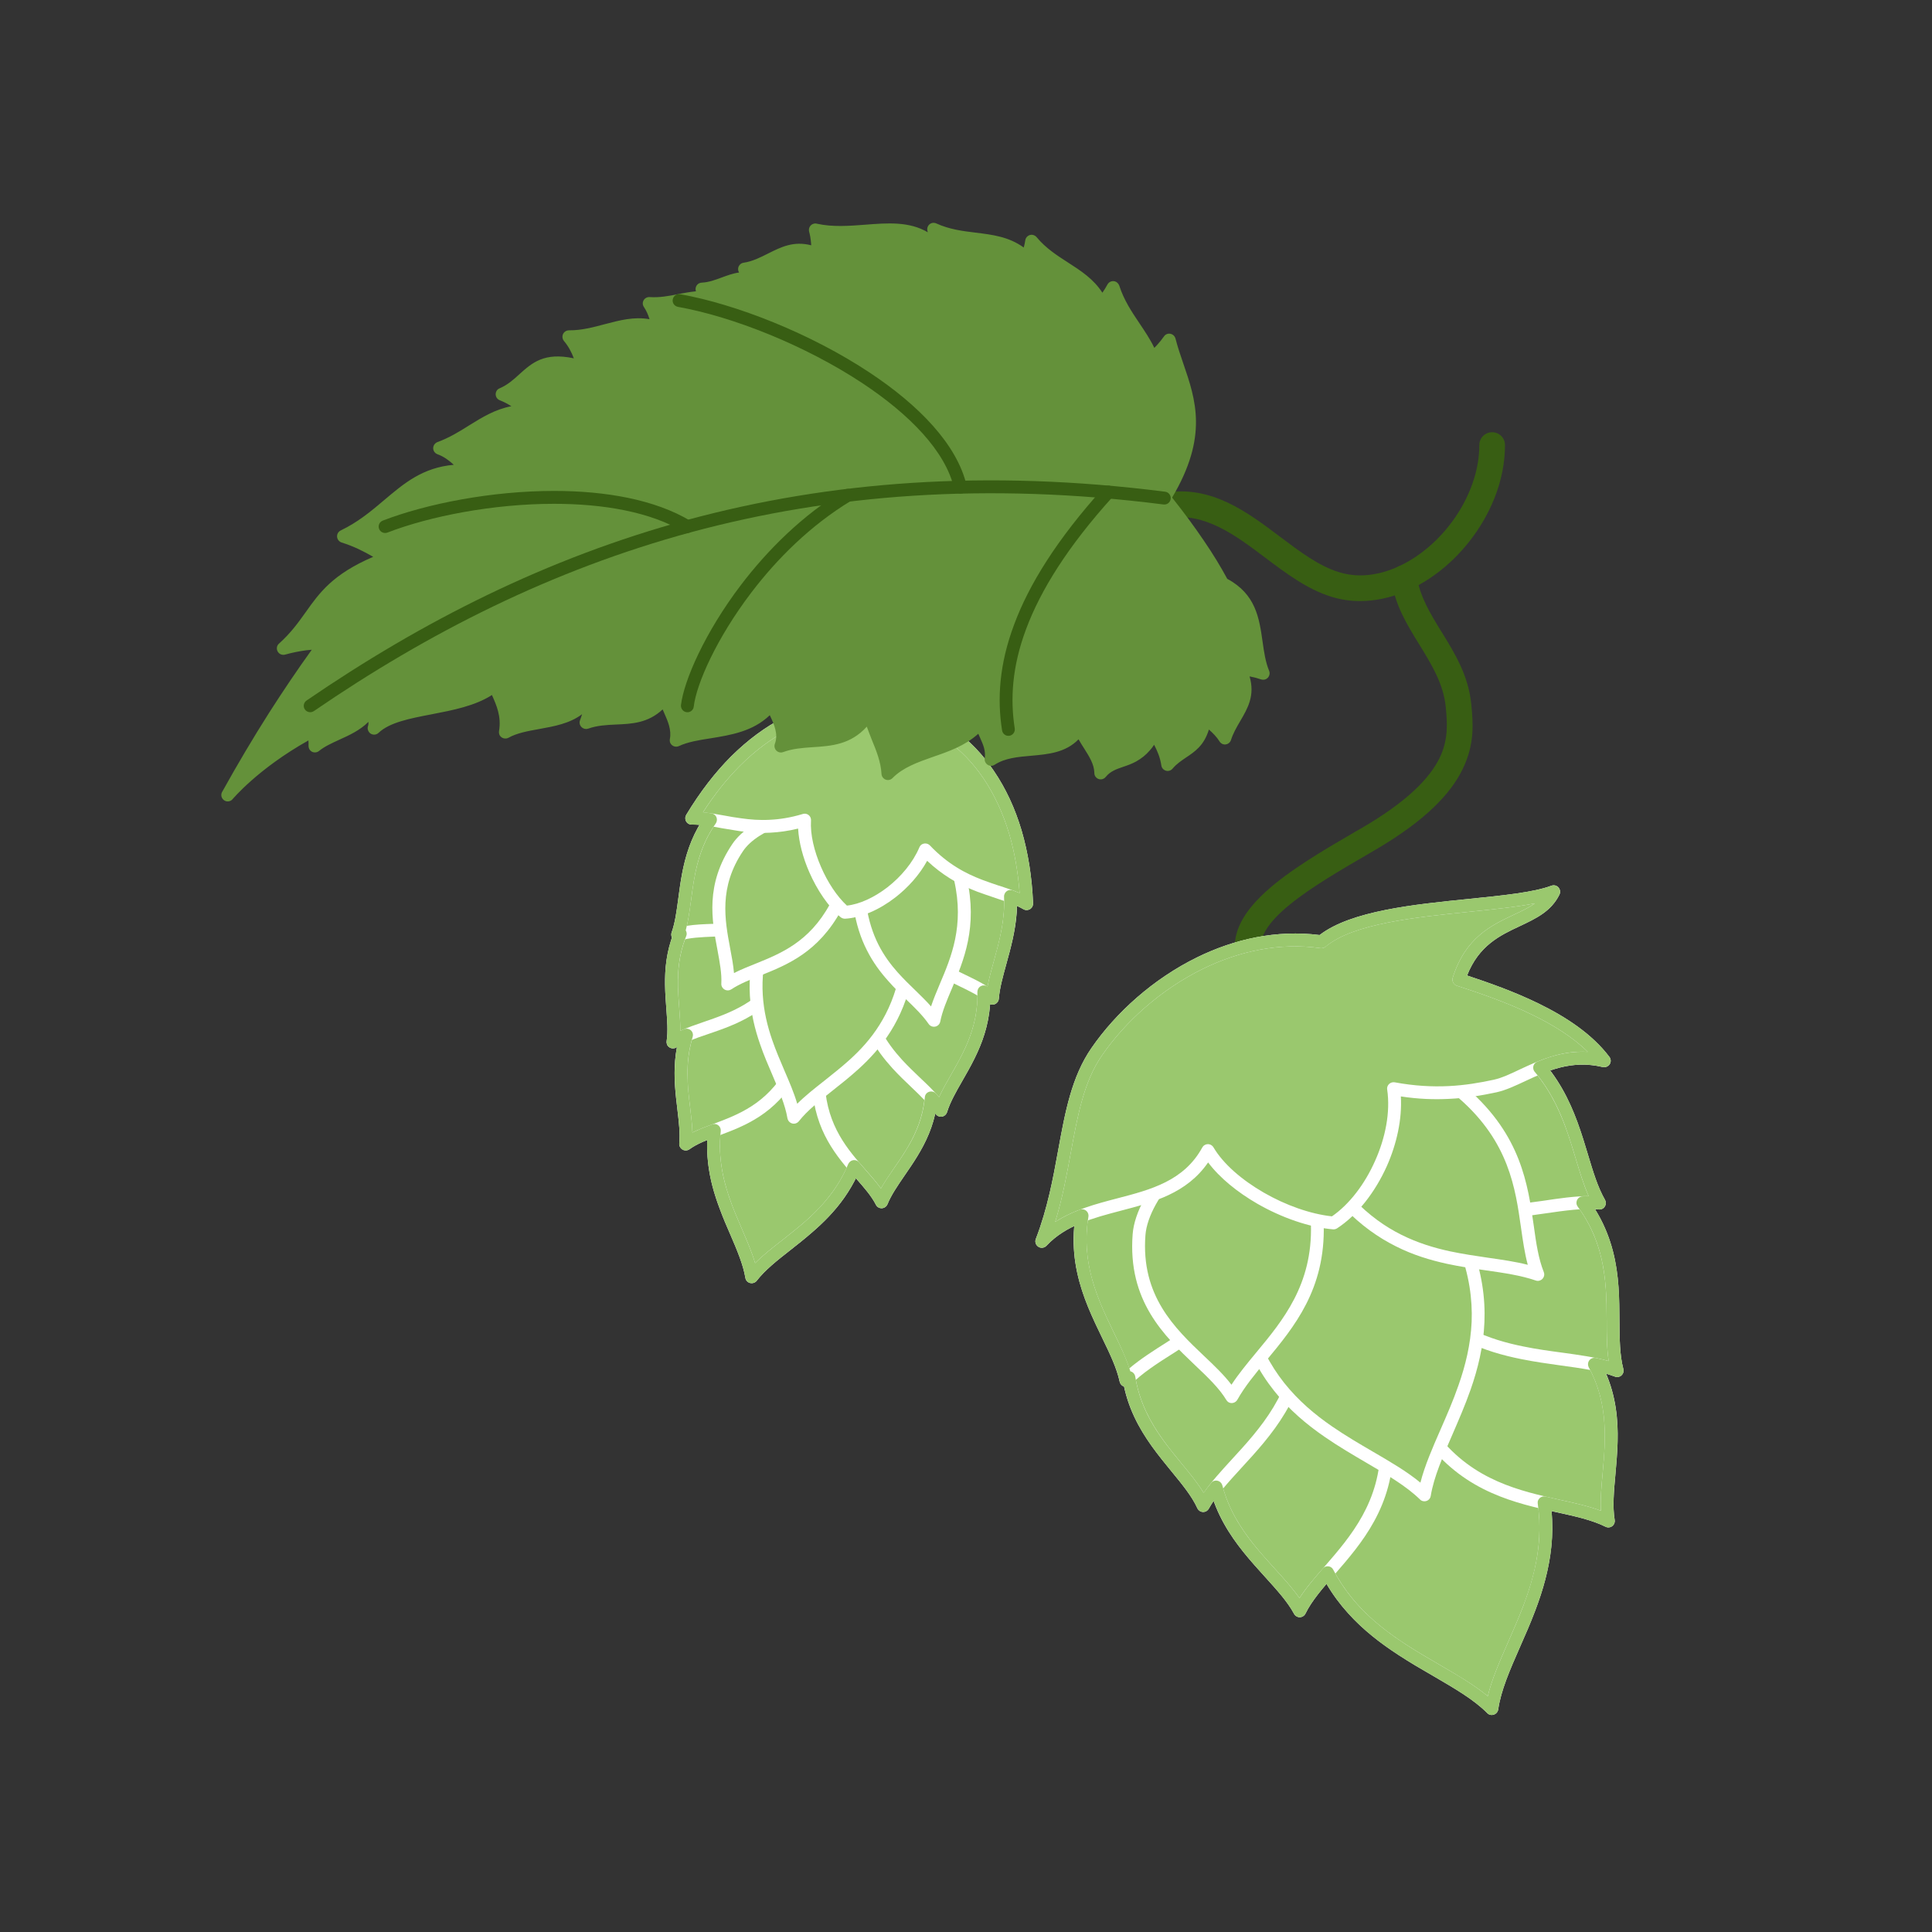 <?xml version="1.0" encoding="UTF-8"?> <!-- Creator: CorelDRAW 2020 (64-Bit) --> <svg xmlns="http://www.w3.org/2000/svg" xmlns:xlink="http://www.w3.org/1999/xlink" xmlns:xodm="http://www.corel.com/coreldraw/odm/2003" xml:space="preserve" width="300px" height="300px" style="shape-rendering:geometricPrecision; text-rendering:geometricPrecision; image-rendering:optimizeQuality; fill-rule:evenodd; clip-rule:evenodd" viewBox="0 0 17.383 17.383"><rect x="0" y="0" width="17.383" height="17.383" fill="#333333" stroke="none"/> <defs> <style type="text/css"> <![CDATA[ .fil0 {fill:none} .fil5 {fill:#64913A} .fil1 {fill:#9AC86E} .fil4 {fill:#385E13;fill-rule:nonzero} .fil6 {fill:#64913A;fill-rule:nonzero} .fil3 {fill:#9AC86E;fill-rule:nonzero} .fil2 {fill:white;fill-rule:nonzero} ]]> </style> </defs> <g id="Слой_x0020_1">  <g id="_1902872082304"> <rect class="fil0" width="17.383" height="17.383"></rect> <g> <g> <path class="fil1" d="M6.763 11.488c-0.031,-0.193 -0.144,-0.394 -0.234,-0.634 -0.09,-0.242 -0.156,-0.523 -0.068,-0.876 0.079,-0.314 0.552,-0.643 0.832,-0.571 0.28,0.071 0.538,0.586 0.456,0.899 -0.092,0.352 -0.284,0.568 -0.478,0.737 -0.194,0.168 -0.39,0.29 -0.508,0.445z"></path> <path class="fil2" d="M6.706 11.495c-0.02,-0.118 -0.074,-0.246 -0.134,-0.385 -0.032,-0.073 -0.065,-0.149 -0.097,-0.236 -0.047,-0.125 -0.087,-0.26 -0.104,-0.41 -0.017,-0.151 -0.012,-0.316 0.034,-0.5l0.001 -0.003c0.043,-0.17 0.19,-0.342 0.363,-0.461 0.175,-0.121 0.38,-0.189 0.537,-0.15l0.008 0.002c0.154,0.043 0.3,0.2 0.394,0.387 0.095,0.188 0.142,0.409 0.098,0.579l-0.001 0.006c-0.048,0.182 -0.122,0.329 -0.209,0.453 -0.087,0.123 -0.187,0.223 -0.288,0.31 -0.068,0.059 -0.133,0.111 -0.196,0.16 -0.12,0.094 -0.229,0.18 -0.303,0.276 -0.019,0.025 -0.056,0.03 -0.081,0.011 -0.013,-0.01 -0.02,-0.024 -0.022,-0.039zm-0.028 -0.431c0.045,0.105 0.088,0.204 0.116,0.301 0.071,-0.072 0.156,-0.138 0.247,-0.209 0.063,-0.05 0.129,-0.102 0.192,-0.156 0.094,-0.082 0.187,-0.175 0.268,-0.29 0.08,-0.113 0.148,-0.249 0.192,-0.416l0.001 -0.004c0.036,-0.143 -0.006,-0.334 -0.089,-0.498 -0.081,-0.162 -0.201,-0.295 -0.322,-0.328l-0.005 -0.002c-0.123,-0.03 -0.293,0.03 -0.443,0.133 -0.152,0.105 -0.281,0.252 -0.317,0.395l-0.001 0.002c-0.042,0.169 -0.047,0.321 -0.031,0.459 0.016,0.14 0.054,0.266 0.097,0.383 0.029,0.077 0.063,0.155 0.095,0.23z"></path> <path class="fil1" d="M7.932 10.813c-0.136,-0.27 -0.534,-0.474 -0.567,-1.044 -0.015,-0.253 0.247,-0.62 0.466,-0.639 0.217,-0.021 0.527,0.296 0.548,0.552 0.047,0.572 -0.332,0.841 -0.447,1.131z"></path> <path class="fil2" d="M7.88 10.838c-0.04,-0.078 -0.107,-0.155 -0.181,-0.238 -0.169,-0.193 -0.368,-0.419 -0.392,-0.828 -0.008,-0.141 0.059,-0.311 0.158,-0.446 0.1,-0.137 0.235,-0.242 0.361,-0.254l0.003 0c0.126,-0.01 0.273,0.071 0.39,0.189 0.115,0.116 0.204,0.271 0.217,0.411l0 0.006c0.035,0.418 -0.145,0.678 -0.298,0.9 -0.062,0.091 -0.12,0.175 -0.153,0.257 -0.012,0.029 -0.045,0.044 -0.075,0.032 -0.014,-0.006 -0.024,-0.016 -0.03,-0.029zm-0.094 -0.315c0.051,0.058 0.099,0.113 0.14,0.17 0.034,-0.059 0.074,-0.119 0.117,-0.181 0.142,-0.206 0.309,-0.447 0.278,-0.825l0 -0.004c-0.011,-0.113 -0.087,-0.242 -0.184,-0.341 -0.096,-0.096 -0.209,-0.162 -0.299,-0.155l-0.002 0c-0.091,0.009 -0.196,0.094 -0.278,0.207 -0.084,0.116 -0.142,0.258 -0.136,0.372 0.022,0.368 0.207,0.579 0.364,0.757z"></path> <path class="fil1" d="M6.17 10.293c0.029,-0.315 -0.176,-0.741 0.12,-1.228 0.132,-0.218 0.54,-0.347 0.718,-0.222 0.179,0.127 0.244,0.584 0.119,0.802 -0.282,0.492 -0.719,0.476 -0.957,0.648z"></path> <path class="fil2" d="M6.112 10.284c0.008,-0.088 -0.004,-0.19 -0.017,-0.3 -0.033,-0.272 -0.071,-0.592 0.146,-0.949l0 0c0.005,-0.009 0.01,-0.017 0.015,-0.024l0.004 -0.005c0.078,-0.108 0.217,-0.194 0.359,-0.237 0.148,-0.045 0.303,-0.046 0.406,0.017 0.005,0.003 0.01,0.006 0.016,0.01 0.103,0.073 0.172,0.233 0.198,0.403 0.025,0.17 0.008,0.354 -0.062,0.475 -0.202,0.353 -0.478,0.457 -0.712,0.544 -0.1,0.037 -0.192,0.072 -0.261,0.122 -0.026,0.019 -0.062,0.013 -0.081,-0.013 -0.01,-0.013 -0.013,-0.028 -0.011,-0.043zm0.098 -0.314c0.009,0.077 0.018,0.15 0.02,0.22 0.06,-0.03 0.125,-0.054 0.195,-0.08 0.215,-0.081 0.47,-0.176 0.652,-0.494 0.056,-0.098 0.069,-0.254 0.047,-0.4 -0.021,-0.142 -0.074,-0.272 -0.15,-0.325l-0.009 -0.006c-0.074,-0.045 -0.194,-0.042 -0.312,-0.006 -0.121,0.037 -0.236,0.107 -0.3,0.195l-0.002 0.003c-0.004,0.006 -0.008,0.012 -0.012,0.018 -0.195,0.322 -0.16,0.621 -0.129,0.875z"></path> <path class="fil1" d="M8.465 9.99c-0.088,-0.14 -0.247,-0.258 -0.392,-0.417 -0.145,-0.158 -0.277,-0.358 -0.31,-0.659 -0.029,-0.268 0.232,-0.677 0.458,-0.716 0.222,-0.041 0.565,0.272 0.613,0.545 0.107,0.613 -0.271,0.928 -0.369,1.247z"></path> <path class="fil2" d="M8.417 10.021c-0.052,-0.082 -0.132,-0.158 -0.22,-0.242 -0.054,-0.051 -0.11,-0.105 -0.167,-0.167 -0.075,-0.083 -0.148,-0.176 -0.205,-0.289 -0.059,-0.113 -0.102,-0.245 -0.119,-0.403 -0.017,-0.148 0.045,-0.331 0.142,-0.481 0.098,-0.153 0.234,-0.276 0.363,-0.298l0.002 -0.001c0.129,-0.022 0.287,0.052 0.418,0.169 0.127,0.114 0.231,0.271 0.259,0.42l0.001 0.004c0.078,0.449 -0.089,0.742 -0.232,0.991 -0.058,0.101 -0.111,0.194 -0.138,0.283 -0.01,0.03 -0.042,0.048 -0.072,0.038 -0.014,-0.004 -0.025,-0.013 -0.032,-0.024zm-0.14 -0.325c0.063,0.059 0.122,0.116 0.172,0.175 0.031,-0.067 0.069,-0.134 0.11,-0.205 0.132,-0.232 0.289,-0.505 0.218,-0.913l-0.001 -0.003c-0.022,-0.123 -0.112,-0.256 -0.222,-0.355 -0.107,-0.095 -0.229,-0.157 -0.321,-0.141l-0.002 0.001c-0.096,0.016 -0.204,0.118 -0.286,0.246 -0.084,0.131 -0.138,0.286 -0.125,0.406 0.016,0.143 0.055,0.262 0.107,0.364 0.053,0.102 0.119,0.187 0.188,0.263 0.052,0.057 0.108,0.11 0.162,0.162z"></path> <path class="fil1" d="M6.055 9.375c0.047,-0.309 -0.146,-0.725 0.192,-1.201 0.151,-0.213 0.573,-0.344 0.746,-0.223 0.175,0.121 0.227,0.569 0.092,0.785 -0.304,0.486 -0.767,0.47 -1.03,0.639z"></path> <path class="fil2" d="M5.998 9.367c0.013,-0.087 0.005,-0.187 -0.003,-0.295 -0.02,-0.267 -0.043,-0.582 0.205,-0.931 0.084,-0.118 0.24,-0.212 0.398,-0.26 0.161,-0.048 0.326,-0.048 0.428,0.022 0.102,0.07 0.167,0.228 0.187,0.397 0.019,0.166 -0.004,0.347 -0.079,0.467 -0.22,0.351 -0.514,0.452 -0.766,0.538 -0.107,0.036 -0.205,0.07 -0.282,0.119 -0.027,0.017 -0.062,0.009 -0.08,-0.017 -0.007,-0.013 -0.01,-0.027 -0.008,-0.04zm0.113 -0.303c0.005,0.073 0.011,0.143 0.01,0.211 0.064,-0.03 0.135,-0.054 0.21,-0.08 0.233,-0.08 0.507,-0.173 0.705,-0.489 0.06,-0.097 0.078,-0.25 0.062,-0.393 -0.017,-0.138 -0.065,-0.264 -0.138,-0.315l0 0c-0.07,-0.049 -0.199,-0.045 -0.329,-0.006 -0.136,0.041 -0.269,0.119 -0.337,0.216 -0.224,0.315 -0.202,0.607 -0.183,0.856z"></path> <path class="fil1" d="M7.142 10.052c-0.035,-0.207 -0.161,-0.421 -0.25,-0.678 -0.087,-0.254 -0.137,-0.553 -0.024,-0.925 0.101,-0.332 0.581,-0.69 0.842,-0.623 0.261,0.066 0.51,0.61 0.44,0.95 -0.079,0.381 -0.265,0.619 -0.465,0.8 -0.2,0.183 -0.413,0.311 -0.543,0.476z"></path> <path class="fil2" d="M7.085 10.062c-0.02,-0.12 -0.075,-0.247 -0.133,-0.384 -0.038,-0.089 -0.079,-0.182 -0.114,-0.285 -0.046,-0.132 -0.081,-0.275 -0.091,-0.434 -0.009,-0.159 0.007,-0.333 0.066,-0.527 0.054,-0.178 0.209,-0.362 0.383,-0.491 0.178,-0.132 0.381,-0.209 0.529,-0.171 0.147,0.037 0.288,0.202 0.381,0.403 0.091,0.197 0.139,0.432 0.101,0.614 -0.041,0.198 -0.11,0.36 -0.195,0.495 -0.085,0.135 -0.185,0.244 -0.288,0.337 -0.079,0.072 -0.159,0.135 -0.235,0.195 -0.117,0.093 -0.226,0.178 -0.301,0.274 -0.02,0.025 -0.056,0.03 -0.081,0.01 -0.012,-0.009 -0.019,-0.022 -0.022,-0.036zm-0.027 -0.429c0.045,0.104 0.087,0.202 0.115,0.298 0.071,-0.071 0.156,-0.138 0.245,-0.208 0.074,-0.059 0.153,-0.121 0.228,-0.189 0.097,-0.088 0.19,-0.189 0.268,-0.314 0.078,-0.124 0.142,-0.273 0.18,-0.456 0.032,-0.157 -0.011,-0.366 -0.093,-0.543 -0.079,-0.171 -0.193,-0.31 -0.305,-0.339 -0.113,-0.029 -0.279,0.039 -0.431,0.151 -0.157,0.116 -0.295,0.279 -0.341,0.433 -0.055,0.178 -0.07,0.339 -0.061,0.486 0.009,0.147 0.042,0.281 0.084,0.403 0.033,0.096 0.073,0.189 0.111,0.278z"></path> <path class="fil1" d="M8.93 8.981c-0.117,-0.102 -0.297,-0.161 -0.472,-0.262 -0.174,-0.1 -0.343,-0.241 -0.429,-0.508 -0.075,-0.234 0.119,-0.697 0.328,-0.815 0.199,-0.121 0.552,0.045 0.65,0.284 0.222,0.546 -0.054,0.971 -0.077,1.301z"></path> <path class="fil2" d="M8.889 9.023c-0.067,-0.058 -0.16,-0.103 -0.261,-0.152 -0.064,-0.031 -0.132,-0.063 -0.199,-0.102 -0.092,-0.052 -0.182,-0.116 -0.261,-0.202 -0.08,-0.087 -0.148,-0.196 -0.194,-0.338 -0.041,-0.129 -0.012,-0.316 0.056,-0.485 0.07,-0.173 0.181,-0.332 0.299,-0.398l0.003 -0.002c0.013,-0.008 0.027,-0.015 0.04,-0.02 0.108,-0.044 0.24,-0.03 0.362,0.022 0.118,0.051 0.228,0.139 0.293,0.246 0.013,0.022 0.024,0.044 0.034,0.066 0.163,0.401 0.071,0.735 -0.007,1.017 -0.031,0.113 -0.06,0.217 -0.067,0.31 -0.002,0.032 -0.03,0.056 -0.061,0.054 -0.015,-0.001 -0.027,-0.007 -0.037,-0.016zm-0.211 -0.256c0.074,0.036 0.145,0.07 0.207,0.11 0.014,-0.074 0.035,-0.152 0.058,-0.233 0.073,-0.264 0.159,-0.577 0.01,-0.942 -0.007,-0.017 -0.015,-0.034 -0.025,-0.05 -0.052,-0.086 -0.142,-0.158 -0.24,-0.2 -0.095,-0.04 -0.195,-0.052 -0.272,-0.021 -0.009,0.004 -0.018,0.008 -0.025,0.012l-0.005 0.004c-0.095,0.053 -0.188,0.189 -0.248,0.34 -0.059,0.147 -0.087,0.304 -0.054,0.407 0.04,0.124 0.099,0.219 0.169,0.295 0.07,0.076 0.151,0.133 0.233,0.18 0.064,0.037 0.129,0.068 0.192,0.098z"></path> <path class="fil1" d="M6.098 8.408c0.109,-0.309 0.014,-0.803 0.448,-1.208 0.192,-0.179 0.602,-0.193 0.739,-0.009 0.146,0.186 0.132,0.682 -0.034,0.867 -0.189,0.211 -0.404,0.274 -0.606,0.297 -0.204,0.023 -0.397,0.006 -0.547,0.053z"></path> <path class="fil2" d="M6.043 8.389c0.031,-0.087 0.045,-0.192 0.06,-0.306 0.038,-0.287 0.084,-0.627 0.404,-0.925 0.012,-0.011 0.025,-0.022 0.04,-0.033 0.107,-0.08 0.256,-0.122 0.397,-0.123 0.145,-0.001 0.284,0.04 0.366,0.129l0.003 0.004c0.006,0.007 0.012,0.013 0.017,0.02 0.083,0.105 0.12,0.292 0.113,0.476 -0.008,0.182 -0.058,0.364 -0.149,0.466 -0.101,0.112 -0.208,0.185 -0.318,0.233 -0.109,0.048 -0.219,0.07 -0.325,0.082 -0.077,0.009 -0.154,0.012 -0.227,0.015 -0.115,0.005 -0.222,0.009 -0.309,0.037 -0.031,0.009 -0.063,-0.008 -0.073,-0.038 -0.003,-0.013 -0.003,-0.025 0.001,-0.037zm0.175 -0.291c-0.011,0.082 -0.022,0.16 -0.038,0.232 0.074,-0.012 0.155,-0.015 0.24,-0.018 0.07,-0.003 0.143,-0.006 0.218,-0.015 0.097,-0.01 0.195,-0.031 0.292,-0.073 0.095,-0.042 0.189,-0.106 0.278,-0.204 0.073,-0.082 0.113,-0.236 0.119,-0.393 0.006,-0.16 -0.023,-0.318 -0.088,-0.4l-0.001 -0.002c-0.003,-0.004 -0.007,-0.009 -0.01,-0.012l-0.003 -0.003c-0.059,-0.064 -0.166,-0.094 -0.28,-0.093 -0.118,0.001 -0.242,0.036 -0.33,0.101 -0.01,0.007 -0.02,0.016 -0.029,0.025 -0.29,0.27 -0.333,0.587 -0.368,0.855z"></path> <path class="fil1" d="M6.547 8.853c0.02,-0.316 -0.242,-0.734 0.09,-1.227 0.147,-0.22 0.595,-0.37 0.792,-0.255 0.201,0.115 0.212,0.566 0.089,0.791 -0.277,0.508 -0.692,0.512 -0.971,0.691z"></path> <path class="fil2" d="M6.49 8.85c0.005,-0.089 -0.014,-0.19 -0.034,-0.299 -0.052,-0.273 -0.112,-0.593 0.133,-0.957 0.082,-0.122 0.244,-0.223 0.411,-0.277 0.168,-0.054 0.345,-0.062 0.458,0.004 0.112,0.064 0.174,0.209 0.192,0.371 0.019,0.173 -0.011,0.369 -0.081,0.498 -0.207,0.378 -0.482,0.489 -0.729,0.588 -0.095,0.038 -0.185,0.074 -0.261,0.124 -0.027,0.017 -0.063,0.009 -0.08,-0.018 -0.007,-0.011 -0.01,-0.023 -0.009,-0.034zm0.079 -0.32c0.015,0.079 0.029,0.153 0.035,0.225 0.061,-0.031 0.126,-0.057 0.193,-0.084 0.228,-0.092 0.484,-0.195 0.67,-0.536 0.06,-0.109 0.085,-0.279 0.068,-0.431 -0.014,-0.127 -0.058,-0.239 -0.135,-0.283l0 0c-0.083,-0.048 -0.225,-0.039 -0.364,0.006 -0.146,0.046 -0.284,0.131 -0.351,0.231 -0.219,0.325 -0.163,0.62 -0.116,0.872z"></path> <path class="fil1" d="M8.403 9.18c-0.094,-0.136 -0.238,-0.245 -0.37,-0.394 -0.131,-0.148 -0.253,-0.338 -0.297,-0.637 -0.038,-0.264 0.14,-0.695 0.34,-0.748 0.193,-0.053 0.504,0.239 0.565,0.508 0.139,0.611 -0.175,0.946 -0.238,1.271z"></path> <path class="fil2" d="M8.354 9.211c-0.053,-0.076 -0.124,-0.145 -0.2,-0.218 -0.053,-0.052 -0.109,-0.106 -0.164,-0.169 -0.069,-0.077 -0.135,-0.165 -0.19,-0.274 -0.055,-0.108 -0.098,-0.236 -0.121,-0.393 -0.021,-0.146 0.018,-0.338 0.09,-0.496 0.071,-0.157 0.177,-0.285 0.292,-0.316l0.014 -0.003c0.113,-0.023 0.25,0.039 0.367,0.145 0.113,0.101 0.21,0.243 0.249,0.384l0.007 0.026c0.101,0.444 -0.027,0.745 -0.135,1.001 -0.044,0.104 -0.085,0.2 -0.103,0.293 -0.006,0.032 -0.037,0.052 -0.068,0.046 -0.016,-0.003 -0.03,-0.013 -0.038,-0.026zm-0.119 -0.301c0.05,0.049 0.098,0.095 0.142,0.145 0.022,-0.066 0.05,-0.133 0.079,-0.202 0.102,-0.24 0.222,-0.523 0.129,-0.931l-0.005 -0.02c-0.033,-0.119 -0.118,-0.241 -0.216,-0.329 -0.091,-0.083 -0.191,-0.133 -0.265,-0.118l-0.009 0.002c-0.079,0.022 -0.157,0.124 -0.215,0.251 -0.064,0.141 -0.099,0.308 -0.081,0.433 0.021,0.143 0.06,0.259 0.109,0.357 0.05,0.099 0.11,0.179 0.173,0.25 0.052,0.058 0.106,0.111 0.159,0.162z"></path> <path class="fil1" d="M6.224 7.362c0.249,-0.414 0.538,-0.692 0.857,-0.856 0.303,-0.156 0.622,-0.201 0.993,-0.106 -0.003,0.01 -0.005,0.02 -0.007,0.029 -0.001,0 -0.001,0 -0.001,0 0.003,-0.009 0.005,-0.019 0.008,-0.029 0.371,0.094 0.629,0.286 0.821,0.569 0.2,0.295 0.321,0.679 0.342,1.161 -0.122,-0.068 -0.264,-0.101 -0.42,-0.16 -0.156,-0.059 -0.324,-0.146 -0.492,-0.323 -0.125,0.298 -0.464,0.547 -0.725,0.561 -0.2,-0.171 -0.377,-0.551 -0.361,-0.829 -0.227,0.069 -0.413,0.064 -0.575,0.042 -0.164,-0.023 -0.302,-0.061 -0.44,-0.059z"></path> <path class="fil2" d="M6.174 7.332c0.125,-0.207 0.26,-0.382 0.404,-0.526 0.15,-0.149 0.309,-0.266 0.476,-0.352 0.158,-0.081 0.32,-0.133 0.491,-0.153 0.171,-0.019 0.351,-0.006 0.543,0.043 0.192,0.049 0.356,0.123 0.497,0.222 0.14,0.099 0.258,0.223 0.357,0.37 0.106,0.156 0.19,0.334 0.25,0.537 0.057,0.195 0.093,0.413 0.103,0.655 0.001,0.032 -0.023,0.059 -0.055,0.06 -0.011,0.001 -0.022,-0.002 -0.031,-0.007 -0.075,-0.043 -0.162,-0.071 -0.255,-0.102l-0.005 -0.002c-0.051,-0.017 -0.104,-0.035 -0.153,-0.053 -0.081,-0.031 -0.165,-0.069 -0.251,-0.122 -0.067,-0.042 -0.135,-0.093 -0.203,-0.157 -0.069,0.126 -0.172,0.241 -0.287,0.33 -0.143,0.111 -0.308,0.183 -0.452,0.191 -0.015,0 -0.029,-0.005 -0.04,-0.014 -0.109,-0.093 -0.211,-0.243 -0.282,-0.406 -0.056,-0.128 -0.093,-0.266 -0.1,-0.391 -0.089,0.022 -0.173,0.033 -0.251,0.037 -0.1,0.005 -0.19,-0.002 -0.274,-0.014 -0.053,-0.008 -0.107,-0.017 -0.159,-0.026 -0.096,-0.018 -0.186,-0.034 -0.273,-0.033 -0.032,0.001 -0.058,-0.025 -0.058,-0.057 0,-0.011 0.003,-0.021 0.008,-0.03zm0.486 -0.444c-0.118,0.118 -0.23,0.257 -0.335,0.421 0.063,0.006 0.126,0.017 0.193,0.029 0.048,0.009 0.098,0.018 0.154,0.025 0.078,0.011 0.161,0.018 0.253,0.013 0.089,-0.004 0.187,-0.019 0.294,-0.051 0.007,-0.003 0.015,-0.004 0.024,-0.004 0.032,0.002 0.056,0.029 0.054,0.061 -0.008,0.127 0.029,0.278 0.09,0.418 0.06,0.139 0.144,0.266 0.233,0.348 0.115,-0.012 0.247,-0.074 0.365,-0.165 0.122,-0.095 0.229,-0.222 0.287,-0.359 0.003,-0.007 0.007,-0.014 0.013,-0.02 0.024,-0.021 0.06,-0.02 0.082,0.003 0.08,0.084 0.16,0.147 0.239,0.196 0.078,0.049 0.156,0.084 0.231,0.113 0.055,0.021 0.102,0.036 0.148,0.052l0.005 0.001c0.064,0.021 0.125,0.041 0.184,0.066 -0.015,-0.193 -0.046,-0.37 -0.093,-0.53 -0.057,-0.191 -0.136,-0.359 -0.234,-0.504 -0.092,-0.135 -0.2,-0.249 -0.329,-0.34 -0.117,-0.083 -0.252,-0.147 -0.409,-0.192 -0.014,0.015 -0.035,0.021 -0.056,0.017l0 0c-0.022,-0.005 -0.037,-0.022 -0.043,-0.042 -0.16,-0.036 -0.309,-0.044 -0.452,-0.028 -0.156,0.018 -0.306,0.066 -0.451,0.141 -0.156,0.081 -0.306,0.19 -0.447,0.331z"></path> <path class="fil3" d="M6.706 11.495c-0.02,-0.118 -0.074,-0.246 -0.134,-0.385 -0.032,-0.073 -0.065,-0.149 -0.097,-0.236 -0.038,-0.101 -0.072,-0.209 -0.092,-0.326 -0.016,-0.091 -0.024,-0.187 -0.02,-0.291 -0.017,0.007 -0.034,0.015 -0.051,0.022 -0.04,0.018 -0.076,0.038 -0.108,0.061 -0.026,0.019 -0.062,0.013 -0.081,-0.013 -0.01,-0.013 -0.013,-0.028 -0.011,-0.043 0.008,-0.088 -0.004,-0.19 -0.017,-0.3 -0.02,-0.169 -0.043,-0.357 -0.004,-0.563l-0.005 0.003c-0.027,0.017 -0.062,0.009 -0.08,-0.017 -0.007,-0.013 -0.01,-0.027 -0.008,-0.04 0.013,-0.087 0.005,-0.187 -0.003,-0.295 -0.014,-0.189 -0.03,-0.402 0.051,-0.637 -0.001,-0.003 -0.003,-0.006 -0.004,-0.01 -0.004,-0.013 -0.003,-0.026 0.002,-0.038 0.03,-0.087 0.044,-0.191 0.059,-0.304 0.027,-0.204 0.058,-0.436 0.191,-0.661 -0.025,-0.002 -0.048,-0.003 -0.07,-0.003 -0.032,0.001 -0.058,-0.025 -0.058,-0.057 0,-0.011 0.003,-0.021 0.008,-0.03 0.125,-0.207 0.26,-0.382 0.404,-0.526 0.15,-0.149 0.309,-0.266 0.476,-0.352 0.158,-0.081 0.32,-0.133 0.491,-0.153 0.171,-0.019 0.351,-0.006 0.543,0.043 0.192,0.049 0.356,0.123 0.497,0.222 0.14,0.099 0.258,0.223 0.357,0.37 0.106,0.156 0.19,0.334 0.25,0.537 0.057,0.195 0.093,0.413 0.103,0.655 0.001,0.032 -0.023,0.059 -0.055,0.06 -0.011,0.001 -0.022,-0.002 -0.031,-0.007 -0.019,-0.011 -0.039,-0.021 -0.059,-0.03 -0.005,0.194 -0.053,0.367 -0.096,0.524 -0.031,0.113 -0.06,0.217 -0.067,0.31 -0.002,0.032 -0.03,0.056 -0.061,0.054 -0.007,0 -0.013,-0.002 -0.018,-0.004 -0.02,0.288 -0.141,0.501 -0.249,0.689 -0.058,0.101 -0.111,0.194 -0.138,0.283 -0.01,0.03 -0.042,0.048 -0.072,0.038 -0.014,-0.004 -0.025,-0.013 -0.032,-0.024l-0.002 -0.003c-0.051,0.233 -0.171,0.406 -0.277,0.56 -0.062,0.091 -0.12,0.175 -0.153,0.257 -0.012,0.029 -0.045,0.044 -0.075,0.032 -0.014,-0.006 -0.024,-0.016 -0.03,-0.029 -0.04,-0.078 -0.107,-0.154 -0.179,-0.237 -0.046,0.092 -0.1,0.173 -0.157,0.245 -0.074,0.092 -0.155,0.171 -0.236,0.241 -0.068,0.059 -0.133,0.11 -0.196,0.16 -0.12,0.094 -0.229,0.18 -0.303,0.276 -0.019,0.025 -0.056,0.03 -0.081,0.011 -0.013,-0.01 -0.02,-0.024 -0.022,-0.039zm-0.028 -0.431c0.045,0.106 0.088,0.204 0.116,0.301 0.071,-0.072 0.156,-0.138 0.247,-0.209 0.063,-0.05 0.129,-0.102 0.192,-0.156 0.076,-0.066 0.151,-0.14 0.22,-0.226 0.068,-0.085 0.13,-0.184 0.179,-0.301 0.004,-0.008 0.009,-0.015 0.016,-0.021 0.024,-0.021 0.061,-0.018 0.081,0.006l0.057 0.066c0.051,0.058 0.099,0.113 0.14,0.169 0.033,-0.059 0.074,-0.119 0.117,-0.181 0.118,-0.17 0.252,-0.364 0.278,-0.636 0,-0.015 0.006,-0.03 0.018,-0.041 0.024,-0.021 0.061,-0.019 0.082,0.004 0.01,0.011 0.019,0.021 0.028,0.032 0.031,-0.067 0.069,-0.134 0.11,-0.205 0.113,-0.198 0.243,-0.426 0.235,-0.739 0,-0.011 0.003,-0.023 0.009,-0.034 0.017,-0.027 0.053,-0.035 0.08,-0.018l0.002 0.002c0.014,-0.074 0.035,-0.152 0.058,-0.233 0.047,-0.171 0.1,-0.363 0.091,-0.573 -0.001,-0.009 0,-0.017 0.004,-0.026 0.011,-0.03 0.044,-0.045 0.074,-0.034 0.021,0.008 0.042,0.016 0.062,0.024 -0.015,-0.193 -0.046,-0.37 -0.093,-0.53 -0.057,-0.191 -0.136,-0.359 -0.234,-0.504 -0.092,-0.135 -0.2,-0.249 -0.329,-0.34 -0.117,-0.083 -0.252,-0.147 -0.409,-0.192 -0.014,0.015 -0.036,0.022 -0.057,0.016 -0.006,-0.001 -0.012,-0.004 -0.018,-0.007 -0.012,-0.008 -0.02,-0.02 -0.024,-0.034 -0.16,-0.036 -0.309,-0.044 -0.452,-0.028 -0.156,0.018 -0.306,0.066 -0.451,0.141 -0.156,0.081 -0.306,0.19 -0.447,0.331 -0.118,0.118 -0.23,0.257 -0.335,0.42 0.025,0.003 0.05,0.006 0.076,0.01 0.009,0.001 0.017,0.005 0.025,0.01 0.026,0.018 0.032,0.054 0.014,0.081 -0.161,0.227 -0.194,0.474 -0.222,0.689 -0.013,0.098 -0.026,0.19 -0.048,0.273 0.009,0.015 0.012,0.035 0.004,0.052 -0.094,0.232 -0.078,0.449 -0.063,0.641 0.005,0.073 0.011,0.143 0.01,0.211l0.034 -0.015c0.012,-0.005 0.026,-0.006 0.039,-0.002 0.031,0.009 0.048,0.041 0.038,0.072 -0.071,0.231 -0.045,0.448 -0.022,0.64 0.009,0.077 0.018,0.15 0.02,0.22 0.011,-0.005 0.023,-0.011 0.035,-0.016 0.042,-0.02 0.09,-0.038 0.139,-0.056 0.009,-0.004 0.019,-0.006 0.029,-0.005 0.032,0.003 0.055,0.032 0.052,0.064 -0.014,0.126 -0.007,0.243 0.012,0.351 0.019,0.11 0.051,0.211 0.086,0.306 0.029,0.077 0.063,0.155 0.095,0.23z"></path> </g> <g> <g> <path class="fil4" d="M13.31 4.004c0,-0.064 0.052,-0.115 0.116,-0.115 0.063,0 0.115,0.051 0.115,0.115 0,0.128 -0.021,0.255 -0.059,0.377 -0.087,0.278 -0.263,0.534 -0.482,0.72 -0.223,0.189 -0.493,0.307 -0.763,0.307 -0.089,0 -0.176,-0.013 -0.262,-0.04 -0.214,-0.067 -0.402,-0.208 -0.592,-0.351 -0.267,-0.201 -0.541,-0.407 -0.867,-0.357 -0.063,0.01 -0.122,-0.033 -0.132,-0.096 -0.01,-0.063 0.033,-0.122 0.096,-0.132 0.423,-0.065 0.736,0.17 1.042,0.401 0.173,0.13 0.344,0.259 0.522,0.314 0.064,0.02 0.129,0.03 0.193,0.03 0.213,0 0.43,-0.097 0.614,-0.253 0.187,-0.159 0.336,-0.376 0.41,-0.612 0.032,-0.101 0.049,-0.205 0.049,-0.308z"></path> <path class="fil4" d="M12.519 5.217c-0.009,-0.064 0.035,-0.122 0.098,-0.131 0.064,-0.009 0.122,0.036 0.131,0.099 0.025,0.179 0.122,0.338 0.221,0.498 0.121,0.196 0.244,0.395 0.269,0.656 0.016,0.165 0.033,0.355 -0.079,0.583 -0.106,0.218 -0.332,0.461 -0.794,0.73l-0.041 0.024c-0.513,0.298 -1.08,0.627 -0.967,0.921 0.022,0.059 -0.007,0.126 -0.067,0.149 -0.059,0.022 -0.126,-0.008 -0.149,-0.067 -0.183,-0.477 0.473,-0.858 1.067,-1.204l0.041 -0.023c0.417,-0.243 0.614,-0.451 0.703,-0.631 0.083,-0.17 0.069,-0.325 0.056,-0.46 -0.02,-0.207 -0.128,-0.383 -0.235,-0.557 -0.112,-0.181 -0.223,-0.361 -0.254,-0.587z"></path> </g> <g> <path class="fil5" d="M2.049 7.153c0.275,-0.497 0.569,-0.955 0.875,-1.375 -0.114,0.008 -0.233,0.016 -0.375,0.056 0.334,-0.302 0.287,-0.57 0.939,-0.813 -0.112,-0.067 -0.23,-0.144 -0.398,-0.196 0.454,-0.22 0.588,-0.617 1.145,-0.588 -0.09,-0.063 -0.147,-0.156 -0.28,-0.204 0.305,-0.112 0.468,-0.347 0.81,-0.331 -0.074,-0.056 -0.149,-0.116 -0.248,-0.155 0.252,-0.105 0.268,-0.379 0.721,-0.244 0.008,0.006 0.015,0.013 0.022,0.019 -0.034,-0.097 -0.063,-0.2 -0.142,-0.292 0.3,0.002 0.53,-0.179 0.805,-0.077 -0.017,-0.074 -0.032,-0.151 -0.082,-0.223 0.197,0.015 0.366,-0.074 0.537,-0.048 -0.017,-0.028 -0.037,-0.055 -0.062,-0.081 0.182,-0.008 0.298,-0.14 0.478,-0.077 -0.027,-0.036 -0.057,-0.071 -0.095,-0.103 0.247,-0.038 0.375,-0.252 0.657,-0.133 0.003,-0.073 -0.001,-0.147 -0.02,-0.219 0.395,0.09 0.818,-0.141 1.096,0.164 -0.005,-0.056 -0.014,-0.112 -0.032,-0.17 0.301,0.139 0.599,0.031 0.84,0.264 0.018,-0.049 0.033,-0.101 0.042,-0.157 0.201,0.245 0.498,0.286 0.625,0.563l0.005 0.003c0.037,-0.043 0.073,-0.092 0.103,-0.149 0.076,0.236 0.236,0.387 0.324,0.579 0.012,0.018 0.024,0.036 0.035,0.054 0.054,-0.047 0.105,-0.099 0.146,-0.16 0.107,0.413 0.371,0.746 -0.044,1.421l0 0c0.236,0.296 0.408,0.55 0.523,0.77 0.362,0.182 0.254,0.538 0.366,0.807 -0.067,-0.023 -0.134,-0.035 -0.201,-0.044 -0.001,0.005 -0.003,0.009 -0.005,0.014 0.128,0.279 -0.072,0.4 -0.138,0.612 -0.046,-0.076 -0.116,-0.127 -0.18,-0.182 -0.043,0.291 -0.214,0.276 -0.335,0.421 -0.019,-0.136 -0.083,-0.218 -0.122,-0.303 -0.046,0.115 -0.114,0.182 -0.186,0.223 -0.104,0.058 -0.217,0.057 -0.295,0.156 0,-0.159 -0.141,-0.273 -0.185,-0.415 -0.183,0.295 -0.548,0.127 -0.801,0.293 0.022,-0.144 -0.07,-0.219 -0.087,-0.344l0 0 0 0c-0.225,0.28 -0.619,0.244 -0.841,0.472 -0.01,-0.201 -0.132,-0.374 -0.166,-0.552 -0.218,0.347 -0.526,0.201 -0.797,0.304 0.052,-0.136 -0.031,-0.262 -0.086,-0.38 -0.221,0.289 -0.611,0.212 -0.857,0.328 0.03,-0.15 -0.066,-0.263 -0.1,-0.387 -0.208,0.269 -0.46,0.138 -0.71,0.227 0.038,-0.093 0.043,-0.185 0.049,-0.273 -0.146,0.318 -0.544,0.228 -0.776,0.359 0.032,-0.187 -0.052,-0.311 -0.094,-0.423 -0.29,0.241 -0.861,0.173 -1.086,0.388 0.017,-0.056 0.001,-0.121 -0.023,-0.193 -0.11,0.21 -0.362,0.232 -0.509,0.353 0.002,-0.05 -0.006,-0.095 -0.017,-0.139 -0.516,0.274 -0.768,0.58 -0.768,0.58z"></path> <path class="fil6" d="M2.001 7.121c0.136,-0.245 0.276,-0.481 0.419,-0.706 0.126,-0.197 0.254,-0.387 0.385,-0.569 -0.017,0.001 -0.034,0.003 -0.051,0.005 -0.059,0.008 -0.122,0.02 -0.19,0.039 -0.031,0.008 -0.062,-0.01 -0.071,-0.041 -0.006,-0.022 0.001,-0.044 0.017,-0.058 0.107,-0.096 0.174,-0.19 0.239,-0.281 0.126,-0.178 0.245,-0.344 0.609,-0.5 -0.082,-0.047 -0.172,-0.094 -0.285,-0.129 -0.03,-0.01 -0.047,-0.042 -0.038,-0.073 0.005,-0.016 0.016,-0.028 0.03,-0.035 0.158,-0.076 0.278,-0.177 0.391,-0.273 0.181,-0.153 0.347,-0.293 0.627,-0.318 -0.041,-0.037 -0.086,-0.073 -0.147,-0.095 -0.03,-0.011 -0.046,-0.044 -0.035,-0.074 0.006,-0.017 0.019,-0.029 0.034,-0.035 0.107,-0.039 0.198,-0.095 0.285,-0.15 0.12,-0.074 0.234,-0.145 0.381,-0.173 -0.033,-0.021 -0.067,-0.039 -0.105,-0.054 -0.03,-0.012 -0.044,-0.046 -0.032,-0.076 0.006,-0.015 0.017,-0.026 0.031,-0.031 0.072,-0.031 0.125,-0.078 0.176,-0.125 0.116,-0.104 0.223,-0.202 0.492,-0.145 -0.021,-0.055 -0.048,-0.108 -0.089,-0.156 -0.02,-0.025 -0.018,-0.061 0.007,-0.082 0.011,-0.01 0.026,-0.014 0.04,-0.014 0.112,0.001 0.218,-0.028 0.32,-0.055 0.134,-0.035 0.262,-0.07 0.403,-0.045 -0.012,-0.038 -0.027,-0.075 -0.05,-0.109 -0.019,-0.026 -0.012,-0.062 0.014,-0.08 0.012,-0.008 0.025,-0.011 0.038,-0.01 0.087,0.006 0.172,-0.01 0.254,-0.026l0.002 -0.001c0.054,-0.01 0.107,-0.02 0.16,-0.025 -0.008,-0.02 -0.003,-0.045 0.014,-0.062 0.01,-0.01 0.024,-0.015 0.038,-0.016 0.064,-0.003 0.122,-0.025 0.179,-0.046 0.052,-0.019 0.102,-0.038 0.157,-0.045 -0.013,-0.02 -0.012,-0.048 0.004,-0.067 0.009,-0.012 0.022,-0.019 0.036,-0.021 0.081,-0.012 0.151,-0.048 0.219,-0.082 0.118,-0.059 0.23,-0.116 0.39,-0.075l-0.002 -0.024c-0.003,-0.034 -0.008,-0.067 -0.017,-0.099 -0.008,-0.031 0.01,-0.063 0.041,-0.071 0.01,-0.003 0.021,-0.003 0.03,0 0.14,0.031 0.288,0.02 0.431,0.009 0.204,-0.016 0.398,-0.031 0.566,0.068l-0.003 -0.011c-0.009,-0.03 0.008,-0.063 0.039,-0.072 0.014,-0.004 0.029,-0.002 0.042,0.004 0.116,0.053 0.235,0.068 0.351,0.082 0.152,0.019 0.298,0.036 0.434,0.134 0.006,-0.022 0.011,-0.044 0.014,-0.066 0.005,-0.031 0.035,-0.053 0.066,-0.048 0.015,0.003 0.028,0.011 0.037,0.022 0.081,0.098 0.182,0.163 0.28,0.226 0.118,0.076 0.231,0.149 0.311,0.273l0 -0.001c0.016,-0.022 0.031,-0.047 0.045,-0.073 0.015,-0.028 0.05,-0.039 0.078,-0.024 0.014,0.008 0.024,0.021 0.029,0.035 0.041,0.129 0.112,0.235 0.18,0.336 0.049,0.073 0.097,0.144 0.135,0.223 0.008,-0.008 0.016,-0.016 0.023,-0.024 0.023,-0.025 0.044,-0.051 0.063,-0.078 0.017,-0.027 0.053,-0.034 0.08,-0.016 0.012,0.008 0.02,0.02 0.024,0.033 0.019,0.074 0.044,0.149 0.07,0.224 0.113,0.329 0.226,0.658 -0.1,1.208 0.108,0.136 0.202,0.264 0.284,0.385 0.085,0.124 0.155,0.24 0.212,0.346 0.257,0.138 0.288,0.353 0.318,0.566 0.013,0.091 0.026,0.183 0.059,0.262 0.012,0.029 -0.002,0.063 -0.032,0.076 -0.013,0.005 -0.028,0.005 -0.04,0.001 -0.032,-0.011 -0.063,-0.019 -0.094,-0.025l-0.01 -0.002c0.05,0.172 -0.016,0.286 -0.086,0.405 -0.031,0.053 -0.062,0.107 -0.081,0.166 -0.009,0.031 -0.041,0.048 -0.072,0.039 -0.014,-0.005 -0.025,-0.014 -0.032,-0.026 -0.025,-0.04 -0.059,-0.074 -0.095,-0.106 -0.044,0.144 -0.125,0.198 -0.209,0.254 -0.041,0.028 -0.083,0.056 -0.118,0.098 -0.02,0.024 -0.056,0.028 -0.081,0.007 -0.011,-0.009 -0.018,-0.022 -0.02,-0.036 -0.011,-0.075 -0.038,-0.134 -0.065,-0.186 -0.012,0.019 -0.026,0.037 -0.04,0.052 -0.036,0.042 -0.077,0.073 -0.118,0.096l-0.003 0.002c-0.04,0.022 -0.08,0.036 -0.119,0.049 -0.059,0.02 -0.115,0.04 -0.155,0.09 -0.02,0.025 -0.056,0.03 -0.081,0.01 -0.016,-0.012 -0.023,-0.031 -0.022,-0.049 -0.002,-0.076 -0.047,-0.146 -0.091,-0.216 -0.018,-0.028 -0.035,-0.055 -0.051,-0.083 -0.117,0.12 -0.271,0.134 -0.428,0.148 -0.116,0.01 -0.234,0.02 -0.327,0.081 -0.027,0.018 -0.062,0.01 -0.08,-0.017 -0.008,-0.012 -0.011,-0.026 -0.009,-0.04 0.01,-0.069 -0.014,-0.123 -0.038,-0.177 -0.007,-0.015 -0.013,-0.03 -0.02,-0.045 -0.12,0.108 -0.265,0.159 -0.408,0.208 -0.136,0.048 -0.27,0.095 -0.364,0.191 -0.022,0.023 -0.059,0.023 -0.081,0.001 -0.011,-0.01 -0.017,-0.024 -0.018,-0.039 -0.005,-0.105 -0.046,-0.208 -0.087,-0.307l-0.001 -0.003c-0.015,-0.039 -0.031,-0.077 -0.044,-0.115 -0.147,0.162 -0.317,0.174 -0.49,0.185 -0.089,0.006 -0.18,0.013 -0.263,0.044 -0.029,0.011 -0.063,-0.004 -0.074,-0.034 -0.005,-0.014 -0.005,-0.028 0,-0.041 0.032,-0.084 -0.005,-0.172 -0.046,-0.257 -0.152,0.146 -0.348,0.178 -0.533,0.208 -0.105,0.016 -0.206,0.033 -0.285,0.07 -0.029,0.013 -0.063,0.001 -0.077,-0.028 -0.005,-0.011 -0.006,-0.024 -0.004,-0.035 0.016,-0.084 -0.018,-0.16 -0.051,-0.235l-0.014 -0.032c-0.132,0.123 -0.275,0.13 -0.422,0.136 -0.083,0.004 -0.167,0.008 -0.248,0.037 -0.03,0.01 -0.063,-0.006 -0.074,-0.036 -0.005,-0.014 -0.004,-0.028 0.001,-0.041 0.007,-0.017 0.013,-0.035 0.018,-0.053 -0.11,0.084 -0.251,0.109 -0.389,0.134 -0.1,0.018 -0.199,0.036 -0.273,0.078 -0.028,0.015 -0.063,0.005 -0.079,-0.022 -0.006,-0.012 -0.008,-0.026 -0.006,-0.038 0.022,-0.132 -0.023,-0.233 -0.062,-0.32l-0.001 -0.005c-0.154,0.099 -0.353,0.137 -0.544,0.174 -0.194,0.037 -0.379,0.073 -0.477,0.167 -0.023,0.022 -0.06,0.021 -0.082,-0.002 -0.015,-0.017 -0.02,-0.039 -0.013,-0.059 0.004,-0.012 0.005,-0.025 0.004,-0.038 -0.076,0.076 -0.172,0.12 -0.265,0.162 -0.067,0.031 -0.131,0.06 -0.18,0.1 -0.024,0.02 -0.061,0.017 -0.081,-0.008 -0.009,-0.011 -0.013,-0.025 -0.013,-0.039 0.001,-0.016 0,-0.032 -0.001,-0.048 -0.459,0.258 -0.681,0.528 -0.682,0.528 -0.02,0.025 -0.057,0.028 -0.081,0.007 -0.023,-0.019 -0.027,-0.052 -0.011,-0.076zm0.517 -0.644c-0.078,0.121 -0.154,0.245 -0.229,0.372 0.126,-0.1 0.292,-0.217 0.501,-0.327 0.004,-0.003 0.009,-0.004 0.014,-0.005 0.031,-0.008 0.062,0.011 0.069,0.042 0.004,0.017 0.008,0.034 0.011,0.051 0.038,-0.021 0.078,-0.039 0.118,-0.058 0.112,-0.051 0.229,-0.104 0.29,-0.22 0.007,-0.013 0.018,-0.023 0.033,-0.028 0.031,-0.01 0.063,0.006 0.073,0.037 0.011,0.034 0.021,0.067 0.027,0.098 0.119,-0.064 0.275,-0.094 0.437,-0.126 0.202,-0.039 0.414,-0.08 0.55,-0.192 0.006,-0.005 0.012,-0.009 0.019,-0.011 0.03,-0.012 0.064,0.004 0.075,0.033 0.007,0.02 0.018,0.044 0.028,0.068 0.036,0.08 0.075,0.17 0.077,0.285 0.068,-0.023 0.142,-0.036 0.217,-0.05 0.176,-0.031 0.358,-0.064 0.44,-0.239 0.009,-0.023 0.032,-0.039 0.058,-0.037 0.032,0.002 0.056,0.03 0.054,0.062l-0.001 0.014c-0.004,0.056 -0.009,0.114 -0.021,0.173 0.06,-0.01 0.119,-0.013 0.177,-0.015 0.144,-0.006 0.283,-0.013 0.4,-0.163 0.008,-0.011 0.019,-0.02 0.033,-0.023 0.031,-0.009 0.063,0.01 0.071,0.04 0.01,0.037 0.026,0.073 0.043,0.11 0.029,0.065 0.058,0.131 0.064,0.207 0.072,-0.021 0.149,-0.034 0.229,-0.046 0.188,-0.031 0.39,-0.063 0.519,-0.231 0.006,-0.008 0.013,-0.014 0.021,-0.018 0.029,-0.013 0.064,-0.001 0.077,0.028 0.005,0.01 0.015,0.031 0.025,0.051 0.043,0.085 0.087,0.174 0.084,0.272 0.067,-0.014 0.134,-0.019 0.201,-0.023 0.172,-0.012 0.342,-0.023 0.471,-0.228 0.008,-0.014 0.022,-0.024 0.039,-0.028 0.031,-0.005 0.062,0.015 0.068,0.046 0.013,0.069 0.041,0.139 0.07,0.211l0.002 0.003c0.03,0.076 0.062,0.154 0.08,0.237 0.097,-0.068 0.21,-0.108 0.324,-0.148 0.157,-0.054 0.317,-0.111 0.427,-0.246 0.002,-0.002 0.004,-0.005 0.006,-0.007 0.023,-0.022 0.06,-0.022 0.082,0 0.009,0.009 0.015,0.021 0.017,0.034 0.005,0.041 0.022,0.08 0.039,0.118 0.02,0.043 0.04,0.087 0.048,0.138 0.093,-0.036 0.193,-0.045 0.291,-0.054 0.157,-0.014 0.311,-0.027 0.402,-0.173 0.007,-0.012 0.019,-0.021 0.033,-0.026 0.031,-0.009 0.063,0.008 0.072,0.038 0.016,0.05 0.047,0.1 0.079,0.15 0.035,0.054 0.07,0.109 0.091,0.171 0.039,-0.024 0.081,-0.038 0.124,-0.053 0.033,-0.012 0.068,-0.024 0.1,-0.041l0.002 -0.002c0.031,-0.017 0.061,-0.04 0.088,-0.071 0.028,-0.031 0.053,-0.071 0.073,-0.122 0.006,-0.014 0.016,-0.026 0.031,-0.032 0.029,-0.013 0.063,0 0.076,0.029 0.01,0.021 0.021,0.042 0.033,0.065 0.024,0.045 0.05,0.092 0.069,0.151 0.022,-0.017 0.043,-0.031 0.065,-0.045 0.079,-0.053 0.155,-0.104 0.18,-0.274 0.001,-0.01 0.006,-0.02 0.013,-0.029 0.021,-0.024 0.057,-0.027 0.081,-0.006l0.032 0.026c0.032,0.028 0.065,0.055 0.096,0.086 0.016,-0.032 0.033,-0.062 0.051,-0.092 0.064,-0.111 0.125,-0.215 0.051,-0.379 -0.007,-0.013 -0.008,-0.029 -0.004,-0.044l0.004 -0.014c0.009,-0.027 0.035,-0.045 0.064,-0.04 0.034,0.004 0.069,0.01 0.104,0.017l0.002 0.001c-0.015,-0.061 -0.024,-0.123 -0.033,-0.185 -0.026,-0.188 -0.053,-0.377 -0.272,-0.487 -0.01,-0.006 -0.019,-0.014 -0.025,-0.025 -0.057,-0.109 -0.128,-0.225 -0.213,-0.351 -0.085,-0.126 -0.187,-0.262 -0.304,-0.41 -0.015,-0.018 -0.017,-0.045 -0.004,-0.066 0.322,-0.525 0.216,-0.834 0.11,-1.144 -0.014,-0.041 -0.028,-0.082 -0.042,-0.124l-0.001 0.001c-0.026,0.028 -0.053,0.054 -0.08,0.078 -0.003,0.002 -0.006,0.005 -0.01,0.007 -0.027,0.017 -0.062,0.009 -0.079,-0.018l-0.017 -0.027 -0.017 -0.025c-0.002,-0.003 -0.003,-0.006 -0.005,-0.009 -0.034,-0.074 -0.081,-0.145 -0.131,-0.218 -0.053,-0.08 -0.108,-0.162 -0.152,-0.257 -0.015,0.019 -0.03,0.038 -0.046,0.057 -0.019,0.024 -0.054,0.03 -0.079,0.011l-0.005 -0.003c-0.007,-0.006 -0.014,-0.013 -0.018,-0.023 -0.065,-0.141 -0.184,-0.218 -0.309,-0.298 -0.078,-0.05 -0.158,-0.102 -0.232,-0.171 -0.006,0.02 -0.012,0.04 -0.019,0.059 -0.003,0.007 -0.007,0.014 -0.013,0.02 -0.022,0.023 -0.059,0.024 -0.082,0.002 -0.127,-0.123 -0.278,-0.142 -0.437,-0.161 -0.092,-0.011 -0.186,-0.023 -0.283,-0.053 0.005,0.026 0.007,0.05 0.009,0.073 0.002,0.018 -0.005,0.035 -0.018,0.048 -0.024,0.021 -0.061,0.02 -0.082,-0.004 -0.154,-0.169 -0.369,-0.153 -0.599,-0.135 -0.124,0.01 -0.252,0.02 -0.381,0.003 0.001,0.011 0.002,0.022 0.003,0.033 0.004,0.038 0.004,0.077 0.002,0.117 0,0.007 -0.002,0.013 -0.004,0.02 -0.013,0.029 -0.047,0.043 -0.076,0.031 -0.155,-0.065 -0.26,-0.012 -0.373,0.044 -0.047,0.024 -0.096,0.049 -0.15,0.067 0.011,0.013 0.02,0.025 0.03,0.038 0.011,0.015 0.014,0.034 0.008,0.053 -0.011,0.03 -0.044,0.046 -0.074,0.036 -0.087,-0.031 -0.163,-0.003 -0.242,0.027 -0.036,0.013 -0.072,0.027 -0.111,0.037l0.006 0.009c0.007,0.012 0.01,0.025 0.007,0.039 -0.004,0.032 -0.034,0.053 -0.065,0.048 -0.078,-0.012 -0.16,0.004 -0.246,0.021l-0.002 0c-0.06,0.012 -0.12,0.024 -0.185,0.028 0.018,0.046 0.029,0.092 0.039,0.137l0.004 0.015c0.002,0.011 0.002,0.022 -0.003,0.033 -0.011,0.03 -0.044,0.045 -0.074,0.034 -0.146,-0.054 -0.285,-0.017 -0.432,0.022 -0.079,0.021 -0.159,0.042 -0.247,0.053 0.035,0.061 0.057,0.124 0.078,0.185 0.001,0.005 0.002,0.006 0.013,0.036 0.006,0.019 0.003,0.041 -0.012,0.058 -0.021,0.023 -0.058,0.026 -0.082,0.004l-0.011 -0.01c-0.267,-0.076 -0.36,0.008 -0.461,0.1 -0.034,0.03 -0.068,0.061 -0.108,0.089 0.051,0.03 0.096,0.064 0.14,0.097l0.016 0.013c0.016,0.011 0.026,0.029 0.026,0.05 -0.002,0.032 -0.029,0.057 -0.061,0.055 -0.197,-0.009 -0.334,0.077 -0.481,0.168 -0.06,0.037 -0.123,0.076 -0.192,0.111 0.037,0.026 0.068,0.055 0.099,0.083 0.026,0.025 0.051,0.048 0.077,0.067 0.018,0.011 0.029,0.03 0.027,0.052 -0.001,0.032 -0.028,0.056 -0.06,0.055 -0.332,-0.018 -0.507,0.13 -0.701,0.293 -0.091,0.077 -0.185,0.157 -0.301,0.227 0.097,0.041 0.177,0.089 0.252,0.135l0.036 0.021c0.011,0.007 0.02,0.017 0.024,0.029 0.012,0.03 -0.004,0.064 -0.033,0.075 -0.419,0.156 -0.538,0.322 -0.666,0.502 -0.038,0.053 -0.077,0.107 -0.123,0.162l0.019 -0.002c0.066,-0.009 0.124,-0.013 0.182,-0.016 0.013,-0.001 0.026,0.002 0.037,0.011 0.026,0.018 0.032,0.054 0.013,0.08 -0.154,0.212 -0.306,0.433 -0.453,0.665z"></path> <path class="fil4" d="M2.824 6.398c-0.027,0.018 -0.063,0.011 -0.081,-0.015 -0.018,-0.026 -0.011,-0.062 0.015,-0.08 1.038,-0.711 2.163,-1.283 3.432,-1.627 1.269,-0.343 2.682,-0.457 4.293,-0.252 0.032,0.004 0.054,0.033 0.05,0.065 -0.004,0.031 -0.032,0.054 -0.064,0.05 -1.595,-0.203 -2.993,-0.09 -4.249,0.249 -1.255,0.34 -2.369,0.906 -3.396,1.61z"></path> <path class="fil4" d="M3.485 4.792c-0.029,0.011 -0.063,-0.004 -0.074,-0.033 -0.012,-0.03 0.003,-0.063 0.033,-0.075 0.395,-0.152 0.979,-0.267 1.541,-0.267 0.459,0 0.906,0.076 1.23,0.271 0.027,0.017 0.036,0.052 0.019,0.08 -0.016,0.027 -0.052,0.036 -0.079,0.019 -0.303,-0.182 -0.729,-0.254 -1.17,-0.254 -0.548,0 -1.116,0.111 -1.5,0.259z"></path> <path class="fil4" d="M7.597 4.407c0.027,-0.017 0.063,-0.008 0.079,0.02 0.017,0.027 0.008,0.063 -0.019,0.079 -0.365,0.221 -0.666,0.522 -0.896,0.824 -0.315,0.414 -0.495,0.824 -0.519,1.027 -0.003,0.032 -0.032,0.055 -0.064,0.051 -0.032,-0.004 -0.054,-0.033 -0.051,-0.064 0.026,-0.219 0.214,-0.653 0.542,-1.084 0.238,-0.312 0.55,-0.624 0.928,-0.853z"></path> <path class="fil4" d="M8.698 4.371c0.007,0.031 -0.012,0.062 -0.044,0.069 -0.031,0.007 -0.062,-0.013 -0.069,-0.044 -0.078,-0.339 -0.405,-0.669 -0.822,-0.946 -0.518,-0.343 -1.17,-0.601 -1.663,-0.689 -0.032,-0.006 -0.053,-0.036 -0.047,-0.067 0.006,-0.032 0.036,-0.053 0.067,-0.047 0.507,0.091 1.177,0.355 1.707,0.707 0.439,0.291 0.785,0.645 0.871,1.017z"></path> <path class="fil4" d="M9.929 4.388c0.022,-0.023 0.058,-0.025 0.082,-0.004 0.023,0.022 0.025,0.058 0.004,0.082 -0.411,0.454 -0.653,0.847 -0.782,1.192 -0.128,0.341 -0.144,0.635 -0.103,0.896 0.005,0.031 -0.017,0.061 -0.048,0.066 -0.032,0.005 -0.061,-0.017 -0.066,-0.049 -0.044,-0.278 -0.027,-0.591 0.109,-0.953 0.133,-0.358 0.383,-0.763 0.804,-1.23z"></path> </g> </g> <g> <path class="fil1" d="M13.422 15.373c-0.191,-0.194 -0.501,-0.331 -0.808,-0.531 -0.309,-0.202 -0.617,-0.468 -0.773,-0.937 -0.139,-0.417 0.244,-1.163 0.677,-1.304 0.432,-0.141 1.18,0.237 1.314,0.656 0.149,0.47 0.058,0.866 -0.072,1.211 -0.13,0.343 -0.299,0.636 -0.338,0.905z"></path> <path class="fil2" d="M13.38 15.412c-0.121,-0.122 -0.295,-0.222 -0.485,-0.333 -0.101,-0.058 -0.206,-0.119 -0.313,-0.189 -0.158,-0.103 -0.316,-0.223 -0.455,-0.378 -0.14,-0.155 -0.259,-0.346 -0.34,-0.589l-0.002 -0.003c-0.072,-0.223 -0.009,-0.529 0.129,-0.797 0.138,-0.267 0.352,-0.499 0.582,-0.576l0.011 -0.003c0.23,-0.072 0.538,-0.011 0.806,0.123 0.269,0.135 0.5,0.345 0.573,0.568l0.002 0.008c0.076,0.242 0.091,0.465 0.07,0.672 -0.021,0.207 -0.077,0.397 -0.144,0.574 -0.044,0.117 -0.093,0.228 -0.14,0.334 -0.089,0.203 -0.17,0.388 -0.194,0.558 -0.005,0.031 -0.034,0.053 -0.066,0.049 -0.014,-0.002 -0.026,-0.009 -0.034,-0.018zm-0.427 -0.433c0.161,0.094 0.311,0.181 0.433,0.282 0.037,-0.153 0.107,-0.312 0.182,-0.484 0.046,-0.105 0.094,-0.214 0.138,-0.329 0.064,-0.169 0.118,-0.349 0.137,-0.544 0.02,-0.193 0.006,-0.401 -0.065,-0.626l-0.002 -0.007c-0.063,-0.193 -0.271,-0.378 -0.515,-0.5 -0.243,-0.122 -0.52,-0.18 -0.72,-0.117l-0.009 0.003c-0.2,0.067 -0.39,0.276 -0.515,0.519 -0.126,0.243 -0.184,0.515 -0.122,0.708l0.001 0.003c0.075,0.226 0.187,0.403 0.317,0.548 0.131,0.146 0.282,0.26 0.432,0.358 0.103,0.067 0.208,0.128 0.308,0.186z"></path> <path class="fil1" d="M14.471 13.685c-0.392,-0.198 -1.088,-0.114 -1.576,-0.731 -0.217,-0.275 -0.148,-0.896 0.131,-1.091 0.276,-0.195 0.941,-0.083 1.168,0.19 0.508,0.609 0.207,1.212 0.277,1.632z"></path> <path class="fil2" d="M14.444 13.736c-0.118,-0.059 -0.27,-0.093 -0.436,-0.129 -0.373,-0.083 -0.813,-0.18 -1.158,-0.617 -0.006,-0.008 -0.012,-0.015 -0.017,-0.023 -0.105,-0.151 -0.141,-0.38 -0.116,-0.596 0.026,-0.218 0.114,-0.428 0.256,-0.54 0.005,-0.005 0.012,-0.01 0.02,-0.016 0.15,-0.106 0.4,-0.13 0.642,-0.09 0.242,0.039 0.48,0.143 0.603,0.291 0.369,0.442 0.33,0.876 0.297,1.245 -0.014,0.153 -0.027,0.294 -0.007,0.415 0.005,0.031 -0.016,0.061 -0.047,0.066 -0.013,0.002 -0.026,0 -0.037,-0.006zm-0.411 -0.242c0.134,0.029 0.26,0.057 0.371,0.099 -0.006,-0.107 0.005,-0.221 0.016,-0.343 0.031,-0.347 0.068,-0.755 -0.27,-1.16 -0.105,-0.126 -0.316,-0.216 -0.534,-0.251 -0.214,-0.035 -0.432,-0.017 -0.556,0.071 -0.005,0.003 -0.01,0.007 -0.015,0.011 -0.117,0.092 -0.19,0.272 -0.213,0.463 -0.022,0.191 0.007,0.39 0.096,0.517l0.013 0.017c0.319,0.405 0.738,0.497 1.092,0.576z"></path> <path class="fil1" d="M11.694 14.493c-0.205,-0.38 -0.813,-0.699 -0.794,-1.484 0.009,-0.35 0.458,-0.819 0.795,-0.818 0.34,0.001 0.783,0.465 0.784,0.811 0.003,0.779 -0.598,1.107 -0.785,1.491z"></path> <path class="fil2" d="M11.642 14.518c-0.059,-0.109 -0.156,-0.215 -0.26,-0.33 -0.254,-0.28 -0.554,-0.61 -0.539,-1.18 0.005,-0.191 0.127,-0.412 0.293,-0.582 0.164,-0.17 0.375,-0.293 0.559,-0.293l0.001 0c0.185,0.001 0.395,0.124 0.558,0.292 0.164,0.169 0.282,0.388 0.283,0.577 0.002,0.553 -0.286,0.884 -0.529,1.164 -0.107,0.124 -0.206,0.237 -0.262,0.352 -0.014,0.029 -0.049,0.041 -0.077,0.027 -0.012,-0.006 -0.022,-0.016 -0.027,-0.027zm-0.175 -0.407c0.084,0.092 0.163,0.179 0.225,0.268 0.061,-0.096 0.142,-0.189 0.229,-0.288 0.23,-0.266 0.502,-0.579 0.5,-1.089 0,-0.158 -0.105,-0.347 -0.251,-0.497 -0.143,-0.148 -0.322,-0.256 -0.475,-0.256 -0.151,-0.001 -0.331,0.108 -0.477,0.257 -0.147,0.152 -0.256,0.344 -0.26,0.505 -0.013,0.524 0.269,0.835 0.509,1.1z"></path> <path class="fil1" d="M14.55 12.332c-0.228,-0.088 -0.534,-0.096 -0.854,-0.16 -0.318,-0.064 -0.65,-0.185 -0.929,-0.5 -0.248,-0.279 -0.214,-0.949 0.06,-1.172 0.267,-0.222 0.973,-0.139 1.249,0.131 0.621,0.608 0.358,1.264 0.474,1.701z"></path> <path class="fil2" d="M14.527 12.385c-0.136,-0.052 -0.305,-0.075 -0.489,-0.1 -0.112,-0.016 -0.231,-0.032 -0.353,-0.057 -0.164,-0.033 -0.331,-0.08 -0.494,-0.16 -0.163,-0.081 -0.322,-0.194 -0.467,-0.358l-0.014 -0.016c-0.125,-0.153 -0.179,-0.397 -0.166,-0.633 0.012,-0.237 0.092,-0.469 0.233,-0.594l0.014 -0.012 0.004 -0.003c0.145,-0.118 0.399,-0.156 0.653,-0.129 0.258,0.027 0.52,0.121 0.669,0.267 0.45,0.442 0.452,0.903 0.454,1.295 0.001,0.16 0.002,0.307 0.035,0.433 0.008,0.03 -0.01,0.062 -0.041,0.07 -0.013,0.004 -0.026,0.002 -0.038,-0.003zm-0.473 -0.215c0.151,0.021 0.293,0.04 0.42,0.076 -0.017,-0.112 -0.018,-0.233 -0.018,-0.361 -0.002,-0.369 -0.004,-0.805 -0.42,-1.212 -0.13,-0.127 -0.365,-0.211 -0.6,-0.235 -0.226,-0.024 -0.448,0.006 -0.569,0.104l-0.014 0.012c-0.117,0.103 -0.183,0.304 -0.194,0.513 -0.011,0.21 0.034,0.424 0.14,0.554l0.011 0.013c0.134,0.151 0.281,0.255 0.433,0.33 0.152,0.075 0.31,0.12 0.465,0.151 0.116,0.024 0.234,0.04 0.346,0.055z"></path> <path class="fil1" d="M10.826 13.546c-0.178,-0.386 -0.761,-0.703 -0.676,-1.509 0.038,-0.36 0.505,-0.842 0.831,-0.843 0.33,-0.003 0.748,0.464 0.734,0.815 -0.031,0.789 -0.667,1.139 -0.889,1.537z"></path> <path class="fil2" d="M10.773 13.57c-0.05,-0.11 -0.139,-0.217 -0.234,-0.333 -0.233,-0.285 -0.508,-0.619 -0.446,-1.206 0.02,-0.194 0.154,-0.419 0.326,-0.594 0.172,-0.174 0.383,-0.3 0.562,-0.301l0.019 0.001c0.177,0.007 0.37,0.127 0.519,0.292 0.148,0.163 0.253,0.373 0.254,0.559l0 0.023c-0.022,0.563 -0.337,0.907 -0.606,1.199 -0.117,0.128 -0.225,0.246 -0.291,0.364 -0.015,0.028 -0.05,0.038 -0.078,0.023 -0.011,-0.007 -0.02,-0.016 -0.025,-0.027zm-0.145 -0.406c0.076,0.092 0.147,0.178 0.202,0.268 0.069,-0.1 0.158,-0.197 0.252,-0.3 0.256,-0.278 0.555,-0.605 0.576,-1.126l0 -0.017c-0.001,-0.157 -0.095,-0.338 -0.225,-0.483 -0.129,-0.143 -0.293,-0.248 -0.438,-0.254l-0.014 0c-0.146,0 -0.328,0.112 -0.479,0.266 -0.156,0.158 -0.277,0.357 -0.295,0.525 -0.056,0.539 0.202,0.853 0.421,1.121z"></path> <path class="fil1" d="M12.816 13.45c-0.208,-0.206 -0.544,-0.348 -0.863,-0.568 -0.317,-0.218 -0.616,-0.516 -0.753,-1.027 -0.122,-0.454 0.246,-1.239 0.65,-1.37 0.402,-0.132 1.162,0.286 1.331,0.725 0.19,0.493 0.124,0.91 -0.003,1.273 -0.129,0.365 -0.316,0.678 -0.362,0.967z"></path> <path class="fil2" d="M12.776 13.491c-0.123,-0.12 -0.295,-0.221 -0.482,-0.33 -0.121,-0.071 -0.248,-0.145 -0.374,-0.232 -0.163,-0.112 -0.321,-0.244 -0.456,-0.415 -0.136,-0.171 -0.249,-0.38 -0.319,-0.644 -0.065,-0.241 -0.001,-0.567 0.132,-0.848 0.133,-0.282 0.338,-0.521 0.555,-0.592 0.216,-0.071 0.523,0.003 0.797,0.152 0.272,0.148 0.516,0.374 0.606,0.607 0.098,0.255 0.13,0.49 0.121,0.708 -0.009,0.218 -0.059,0.419 -0.124,0.605 -0.05,0.143 -0.109,0.277 -0.164,0.405 -0.087,0.199 -0.167,0.382 -0.195,0.552 -0.005,0.032 -0.034,0.053 -0.066,0.048 -0.012,-0.002 -0.023,-0.007 -0.031,-0.016zm-0.424 -0.43c0.158,0.092 0.307,0.179 0.428,0.279 0.039,-0.153 0.108,-0.311 0.182,-0.48 0.055,-0.126 0.113,-0.258 0.161,-0.397 0.062,-0.176 0.109,-0.366 0.118,-0.57 0.008,-0.204 -0.022,-0.424 -0.114,-0.662 -0.08,-0.207 -0.302,-0.411 -0.554,-0.548 -0.248,-0.135 -0.52,-0.204 -0.705,-0.143 -0.186,0.06 -0.366,0.276 -0.487,0.531 -0.122,0.259 -0.182,0.555 -0.125,0.769 0.067,0.247 0.172,0.443 0.298,0.602 0.128,0.161 0.277,0.286 0.431,0.392 0.122,0.084 0.247,0.157 0.367,0.227z"></path> <path class="fil1" d="M14.391 10.825c-0.237,-0.024 -0.526,0.053 -0.84,0.077 -0.312,0.025 -0.649,-0.001 -0.972,-0.234 -0.284,-0.206 -0.383,-0.882 -0.192,-1.181 0.173,-0.294 0.778,-0.387 1.096,-0.194 0.724,0.441 0.682,1.14 0.908,1.532z"></path> <path class="fil2" d="M14.385 10.882c-0.141,-0.014 -0.306,0.01 -0.485,0.036 -0.11,0.016 -0.226,0.033 -0.344,0.042 -0.161,0.013 -0.328,0.012 -0.498,-0.021 -0.171,-0.034 -0.344,-0.102 -0.513,-0.224 -0.153,-0.111 -0.256,-0.342 -0.296,-0.585 -0.04,-0.247 -0.015,-0.509 0.088,-0.673l0.003 -0.005c0.097,-0.159 0.305,-0.263 0.53,-0.302 0.223,-0.037 0.465,-0.011 0.636,0.09l0.007 0.004c0.527,0.32 0.661,0.768 0.775,1.146 0.046,0.154 0.089,0.295 0.153,0.406 0.015,0.027 0.006,0.063 -0.022,0.079 -0.011,0.006 -0.023,0.008 -0.034,0.007zm-0.501 -0.078c0.146,-0.022 0.283,-0.042 0.41,-0.042 -0.046,-0.102 -0.08,-0.217 -0.117,-0.339 -0.108,-0.358 -0.236,-0.783 -0.725,-1.081l-0.005 -0.003c-0.147,-0.086 -0.36,-0.108 -0.558,-0.074 -0.195,0.033 -0.372,0.119 -0.45,0.248l-0.003 0.005c-0.089,0.139 -0.109,0.371 -0.073,0.593 0.035,0.216 0.123,0.418 0.25,0.51 0.154,0.111 0.311,0.173 0.467,0.204 0.158,0.031 0.315,0.032 0.467,0.02 0.116,-0.01 0.229,-0.026 0.337,-0.041z"></path> <path class="fil1" d="M10.131 12.42c-0.093,-0.436 -0.605,-0.919 -0.335,-1.72 0.119,-0.355 0.66,-0.695 0.987,-0.596 0.342,0.094 0.709,0.666 0.629,1.007 -0.091,0.388 -0.331,0.629 -0.586,0.815 -0.257,0.188 -0.529,0.322 -0.695,0.494z"></path> <path class="fil2" d="M10.074 12.432c-0.026,-0.123 -0.089,-0.254 -0.158,-0.396 -0.17,-0.352 -0.372,-0.77 -0.175,-1.355 0.065,-0.192 0.243,-0.38 0.448,-0.503 0.201,-0.122 0.431,-0.183 0.609,-0.13 0.187,0.052 0.378,0.231 0.51,0.442 0.129,0.208 0.203,0.45 0.16,0.635 -0.047,0.202 -0.134,0.367 -0.242,0.505 -0.107,0.137 -0.234,0.247 -0.366,0.343 -0.098,0.072 -0.197,0.135 -0.291,0.195 -0.155,0.098 -0.297,0.189 -0.396,0.292 -0.022,0.023 -0.059,0.024 -0.082,0.002 -0.009,-0.009 -0.014,-0.019 -0.017,-0.03zm-0.054 -0.446c0.055,0.114 0.107,0.221 0.141,0.326 0.099,-0.084 0.218,-0.16 0.346,-0.241 0.093,-0.06 0.191,-0.122 0.285,-0.191 0.124,-0.091 0.244,-0.194 0.343,-0.321 0.098,-0.126 0.177,-0.276 0.22,-0.461 0.036,-0.153 -0.03,-0.363 -0.146,-0.547 -0.117,-0.189 -0.284,-0.348 -0.441,-0.391l-0.002 -0.001c-0.144,-0.044 -0.341,0.012 -0.518,0.118 -0.183,0.111 -0.342,0.275 -0.398,0.441 -0.182,0.54 0.009,0.935 0.17,1.268z"></path> <path class="fil1" d="M11.082 12.566c-0.22,-0.372 -0.896,-0.638 -0.834,-1.457 0.028,-0.366 0.514,-0.889 0.869,-0.916 0.361,-0.029 0.726,0.473 0.735,0.824 0.022,0.793 -0.533,1.126 -0.77,1.549z"></path> <path class="fil2" d="M11.033 12.595c-0.063,-0.105 -0.167,-0.204 -0.281,-0.312 -0.279,-0.266 -0.607,-0.578 -0.561,-1.179 0.015,-0.197 0.152,-0.435 0.331,-0.624 0.178,-0.187 0.4,-0.33 0.591,-0.345l0.022 -0.001c0.192,-0.005 0.38,0.117 0.522,0.287 0.139,0.166 0.237,0.38 0.252,0.562 0,0.009 0.001,0.02 0.001,0.033 0.016,0.584 -0.266,0.923 -0.518,1.227 -0.099,0.119 -0.193,0.233 -0.259,0.351 -0.016,0.028 -0.051,0.038 -0.079,0.023 -0.009,-0.006 -0.016,-0.013 -0.021,-0.022zm-0.201 -0.396c0.093,0.088 0.181,0.172 0.248,0.26 0.064,-0.098 0.142,-0.192 0.223,-0.29 0.239,-0.288 0.507,-0.61 0.492,-1.15 -0.001,-0.007 -0.001,-0.016 -0.002,-0.026 -0.013,-0.16 -0.1,-0.349 -0.225,-0.498 -0.121,-0.145 -0.277,-0.249 -0.43,-0.245l-0.017 0.001c-0.161,0.012 -0.355,0.14 -0.515,0.309 -0.163,0.171 -0.287,0.382 -0.3,0.553 -0.042,0.546 0.265,0.838 0.526,1.086z"></path> <path class="fil1" d="M13.836 11.467c-0.233,-0.08 -0.511,-0.089 -0.805,-0.153 -0.292,-0.063 -0.603,-0.181 -0.894,-0.485 -0.258,-0.268 -0.353,-0.896 -0.125,-1.114 0.219,-0.213 0.864,-0.129 1.157,0.127 0.662,0.58 0.499,1.207 0.667,1.625z"></path> <path class="fil2" d="M13.817 11.521c-0.134,-0.046 -0.286,-0.068 -0.447,-0.091 -0.113,-0.016 -0.231,-0.033 -0.351,-0.059 -0.15,-0.033 -0.305,-0.079 -0.461,-0.158 -0.156,-0.078 -0.312,-0.187 -0.463,-0.344l-0.002 -0.001c-0.136,-0.144 -0.23,-0.38 -0.258,-0.608 -0.029,-0.234 0.009,-0.463 0.137,-0.586l0.001 -0.001c0.121,-0.117 0.349,-0.155 0.586,-0.129 0.239,0.026 0.49,0.116 0.648,0.254 0.478,0.419 0.54,0.858 0.593,1.231 0.021,0.154 0.042,0.296 0.09,0.416 0.012,0.03 -0.003,0.063 -0.032,0.075 -0.014,0.006 -0.028,0.006 -0.041,0.001zm-0.431 -0.205c0.126,0.018 0.247,0.035 0.36,0.064 -0.028,-0.104 -0.044,-0.216 -0.061,-0.335 -0.05,-0.353 -0.109,-0.77 -0.554,-1.16 -0.14,-0.122 -0.367,-0.203 -0.584,-0.226 -0.206,-0.023 -0.4,0.005 -0.494,0.097l-0.001 0.002c-0.099,0.095 -0.127,0.287 -0.102,0.488 0.026,0.206 0.108,0.417 0.227,0.542l0.001 0.001c0.141,0.147 0.286,0.249 0.431,0.321 0.146,0.073 0.292,0.117 0.434,0.148 0.118,0.025 0.233,0.042 0.343,0.058z"></path> <path class="fil1" d="M9.374 11.169c0.246,-0.641 0.192,-1.269 0.494,-1.706 0.399,-0.58 1.191,-1.107 2.021,-0.989 0.425,-0.357 1.658,-0.287 2.09,-0.451 -0.16,0.323 -0.669,0.213 -0.853,0.791 0.396,0.13 1.013,0.339 1.308,0.73 -0.439,-0.105 -0.726,0.171 -0.982,0.227 -0.256,0.057 -0.55,0.092 -0.914,0.024 0.064,0.436 -0.199,0.987 -0.539,1.208 -0.403,-0.034 -0.937,-0.323 -1.131,-0.651 -0.321,0.586 -1.082,0.377 -1.494,0.817z"></path> <path class="fil2" d="M9.321 11.144c0.104,-0.271 0.154,-0.542 0.2,-0.796 0.063,-0.345 0.121,-0.66 0.299,-0.918 0.22,-0.319 0.556,-0.623 0.952,-0.817 0.335,-0.164 0.713,-0.249 1.101,-0.2 0.283,-0.218 0.847,-0.275 1.343,-0.325 0.306,-0.031 0.584,-0.059 0.743,-0.119 0.03,-0.011 0.063,0.004 0.074,0.034 0.006,0.015 0.005,0.032 -0.002,0.046 -0.075,0.152 -0.211,0.215 -0.359,0.285 -0.173,0.081 -0.366,0.172 -0.472,0.443 0.19,0.063 0.422,0.144 0.643,0.252 0.248,0.121 0.483,0.276 0.637,0.48 0.02,0.026 0.015,0.062 -0.011,0.081 -0.015,0.012 -0.035,0.015 -0.052,0.01 -0.281,-0.066 -0.5,0.037 -0.689,0.125 -0.092,0.043 -0.178,0.084 -0.264,0.103 -0.131,0.028 -0.271,0.052 -0.426,0.059 -0.134,0.007 -0.278,0.002 -0.434,-0.022 0.012,0.205 -0.037,0.427 -0.126,0.627 -0.105,0.234 -0.265,0.441 -0.448,0.56 -0.011,0.007 -0.024,0.01 -0.036,0.009 -0.214,-0.018 -0.463,-0.105 -0.682,-0.231 -0.178,-0.103 -0.337,-0.231 -0.442,-0.371 -0.193,0.279 -0.49,0.357 -0.788,0.435 -0.246,0.065 -0.493,0.129 -0.666,0.314 -0.022,0.024 -0.059,0.025 -0.082,0.003 -0.019,-0.018 -0.023,-0.045 -0.013,-0.067zm0.314 -0.776c-0.037,0.201 -0.075,0.411 -0.141,0.626 0.169,-0.109 0.364,-0.161 0.559,-0.212 0.3,-0.078 0.599,-0.156 0.764,-0.457 0.005,-0.009 0.012,-0.017 0.021,-0.022 0.028,-0.017 0.063,-0.008 0.08,0.02 0.089,0.151 0.258,0.295 0.452,0.407 0.197,0.114 0.42,0.193 0.614,0.214 0.157,-0.108 0.296,-0.291 0.388,-0.499 0.093,-0.207 0.139,-0.438 0.109,-0.642 -0.001,-0.006 -0.001,-0.012 0,-0.018 0.006,-0.032 0.036,-0.052 0.068,-0.047 0.177,0.033 0.337,0.041 0.484,0.034 0.147,-0.007 0.281,-0.03 0.406,-0.057 0.074,-0.016 0.154,-0.054 0.24,-0.095 0.171,-0.079 0.364,-0.17 0.607,-0.156 -0.135,-0.133 -0.31,-0.241 -0.494,-0.331 -0.237,-0.116 -0.488,-0.2 -0.684,-0.264 -0.03,-0.01 -0.047,-0.043 -0.037,-0.073 0.115,-0.362 0.346,-0.47 0.552,-0.567 0.068,-0.032 0.133,-0.062 0.187,-0.101 -0.162,0.032 -0.366,0.053 -0.582,0.075 -0.492,0.05 -1.053,0.106 -1.302,0.315 -0.012,0.01 -0.028,0.015 -0.045,0.013 -0.371,-0.053 -0.735,0.028 -1.058,0.186 -0.377,0.185 -0.698,0.474 -0.908,0.779 -0.164,0.237 -0.219,0.541 -0.28,0.872z"></path> <path class="fil3" d="M13.38 15.412c-0.121,-0.122 -0.295,-0.222 -0.485,-0.333 -0.1,-0.058 -0.206,-0.119 -0.313,-0.189 -0.128,-0.083 -0.256,-0.178 -0.374,-0.293 -0.1,-0.099 -0.194,-0.212 -0.273,-0.346 -0.031,0.036 -0.061,0.072 -0.087,0.107 -0.041,0.053 -0.076,0.106 -0.102,0.16 -0.014,0.029 -0.049,0.041 -0.077,0.027 -0.012,-0.006 -0.022,-0.016 -0.027,-0.027 -0.059,-0.108 -0.156,-0.215 -0.26,-0.33 -0.169,-0.186 -0.358,-0.395 -0.462,-0.684 -0.016,0.023 -0.031,0.047 -0.044,0.07 -0.015,0.028 -0.05,0.038 -0.078,0.023 -0.011,-0.007 -0.02,-0.016 -0.025,-0.027 -0.05,-0.11 -0.138,-0.217 -0.234,-0.333 -0.166,-0.203 -0.354,-0.431 -0.425,-0.762 -0.009,-0.002 -0.016,-0.007 -0.023,-0.013 -0.009,-0.009 -0.014,-0.019 -0.016,-0.03 -0.027,-0.123 -0.09,-0.254 -0.159,-0.396 -0.134,-0.277 -0.288,-0.595 -0.25,-1.005 -0.032,0.015 -0.063,0.031 -0.093,0.05 -0.056,0.034 -0.109,0.076 -0.157,0.127 -0.022,0.024 -0.059,0.025 -0.082,0.003 -0.019,-0.018 -0.023,-0.045 -0.013,-0.067 0.104,-0.27 0.154,-0.542 0.2,-0.796 0.063,-0.345 0.121,-0.66 0.299,-0.918 0.22,-0.319 0.556,-0.623 0.952,-0.817 0.335,-0.164 0.713,-0.249 1.101,-0.2 0.283,-0.218 0.847,-0.275 1.343,-0.325 0.306,-0.031 0.584,-0.059 0.743,-0.119 0.03,-0.011 0.063,0.004 0.074,0.034 0.006,0.015 0.005,0.032 -0.002,0.046 -0.075,0.152 -0.211,0.215 -0.359,0.285 -0.173,0.081 -0.366,0.172 -0.472,0.443 0.19,0.063 0.422,0.144 0.643,0.252 0.248,0.121 0.483,0.276 0.637,0.48 0.02,0.026 0.015,0.062 -0.011,0.081 -0.014,0.011 -0.032,0.014 -0.048,0.011 -0.107,-0.026 -0.205,-0.027 -0.294,-0.014 -0.064,0.009 -0.123,0.025 -0.18,0.045 0.188,0.248 0.269,0.517 0.341,0.758 0.046,0.154 0.089,0.295 0.153,0.406 0.015,0.027 0.006,0.063 -0.022,0.079 -0.011,0.006 -0.023,0.008 -0.034,0.007l-0.034 -0.003c0.217,0.351 0.219,0.699 0.22,1.006 0.001,0.16 0.002,0.307 0.035,0.433 0.008,0.03 -0.01,0.062 -0.041,0.07 -0.013,0.004 -0.026,0.002 -0.038,-0.003 -0.024,-0.009 -0.05,-0.018 -0.077,-0.025 0.137,0.321 0.109,0.629 0.085,0.901l0 0c-0.014,0.153 -0.027,0.294 -0.007,0.415 0.005,0.031 -0.016,0.061 -0.047,0.066 -0.013,0.002 -0.026,0 -0.037,-0.006 -0.118,-0.059 -0.27,-0.093 -0.436,-0.13l-0.048 -0.01c0.014,0.154 0.006,0.3 -0.018,0.438 -0.027,0.161 -0.074,0.312 -0.128,0.455 -0.044,0.117 -0.093,0.228 -0.14,0.334 -0.089,0.203 -0.17,0.388 -0.194,0.558 -0.005,0.031 -0.034,0.053 -0.066,0.049 -0.014,-0.002 -0.026,-0.009 -0.034,-0.018zm-0.427 -0.433c0.162,0.094 0.311,0.181 0.433,0.282 0.037,-0.153 0.107,-0.312 0.182,-0.484 0.046,-0.105 0.094,-0.214 0.138,-0.329 0.051,-0.136 0.096,-0.28 0.122,-0.433 0.026,-0.152 0.032,-0.312 0.008,-0.484 -0.001,-0.007 -0.001,-0.015 0,-0.023 0.008,-0.031 0.039,-0.05 0.07,-0.043 0.056,0.013 0.092,0.021 0.127,0.029 0.134,0.029 0.26,0.057 0.371,0.099 -0.006,-0.107 0.005,-0.221 0.016,-0.343 0.025,-0.287 0.055,-0.615 -0.125,-0.947 -0.006,-0.012 -0.009,-0.026 -0.006,-0.04 0.006,-0.031 0.037,-0.051 0.068,-0.045 0.038,0.008 0.075,0.016 0.11,0.026l0.007 0.002c-0.017,-0.112 -0.018,-0.233 -0.018,-0.361 -0.002,-0.315 -0.003,-0.679 -0.261,-1.029 -0.006,-0.009 -0.011,-0.02 -0.011,-0.032 -0.001,-0.032 0.024,-0.059 0.055,-0.06 0.019,-0.001 0.037,-0.002 0.055,-0.002 -0.045,-0.102 -0.08,-0.217 -0.117,-0.339 -0.075,-0.25 -0.16,-0.533 -0.369,-0.78 -0.003,-0.004 -0.007,-0.009 -0.009,-0.015 -0.012,-0.03 0.002,-0.063 0.031,-0.075 0.086,-0.036 0.179,-0.066 0.28,-0.081 0.056,-0.008 0.115,-0.011 0.176,-0.008 -0.135,-0.133 -0.31,-0.241 -0.494,-0.331 -0.237,-0.116 -0.488,-0.2 -0.684,-0.264 -0.03,-0.01 -0.047,-0.043 -0.037,-0.073 0.115,-0.362 0.346,-0.47 0.552,-0.567 0.068,-0.032 0.133,-0.062 0.187,-0.101 -0.162,0.032 -0.365,0.053 -0.582,0.075 -0.492,0.05 -1.053,0.106 -1.301,0.315 -0.013,0.01 -0.029,0.015 -0.046,0.013 -0.371,-0.053 -0.735,0.028 -1.058,0.186 -0.377,0.185 -0.698,0.474 -0.908,0.779 -0.164,0.237 -0.219,0.541 -0.28,0.872 -0.037,0.201 -0.075,0.411 -0.141,0.626l0.019 -0.012c0.064,-0.039 0.132,-0.071 0.202,-0.098 0.009,-0.003 0.02,-0.005 0.03,-0.003 0.032,0.005 0.053,0.035 0.048,0.066 -0.07,0.425 0.09,0.754 0.227,1.039 0.06,0.123 0.116,0.238 0.15,0.352 0.022,0.005 0.04,0.023 0.044,0.047 0.053,0.339 0.245,0.573 0.414,0.779 0.076,0.092 0.147,0.178 0.202,0.268l0.001 -0.003c0.021,-0.029 0.043,-0.058 0.066,-0.086 0.007,-0.01 0.018,-0.017 0.03,-0.02 0.031,-0.008 0.063,0.011 0.071,0.042 0.083,0.32 0.288,0.546 0.469,0.746 0.084,0.092 0.163,0.179 0.225,0.268 0.019,-0.03 0.041,-0.061 0.064,-0.091 0.045,-0.059 0.094,-0.116 0.145,-0.175 0.005,-0.006 0.011,-0.01 0.017,-0.014 0.029,-0.015 0.064,-0.004 0.078,0.025 0.081,0.154 0.182,0.282 0.293,0.39 0.112,0.109 0.234,0.199 0.356,0.279 0.103,0.067 0.208,0.128 0.308,0.186z"></path> </g> </g> </g> </g> </svg> 